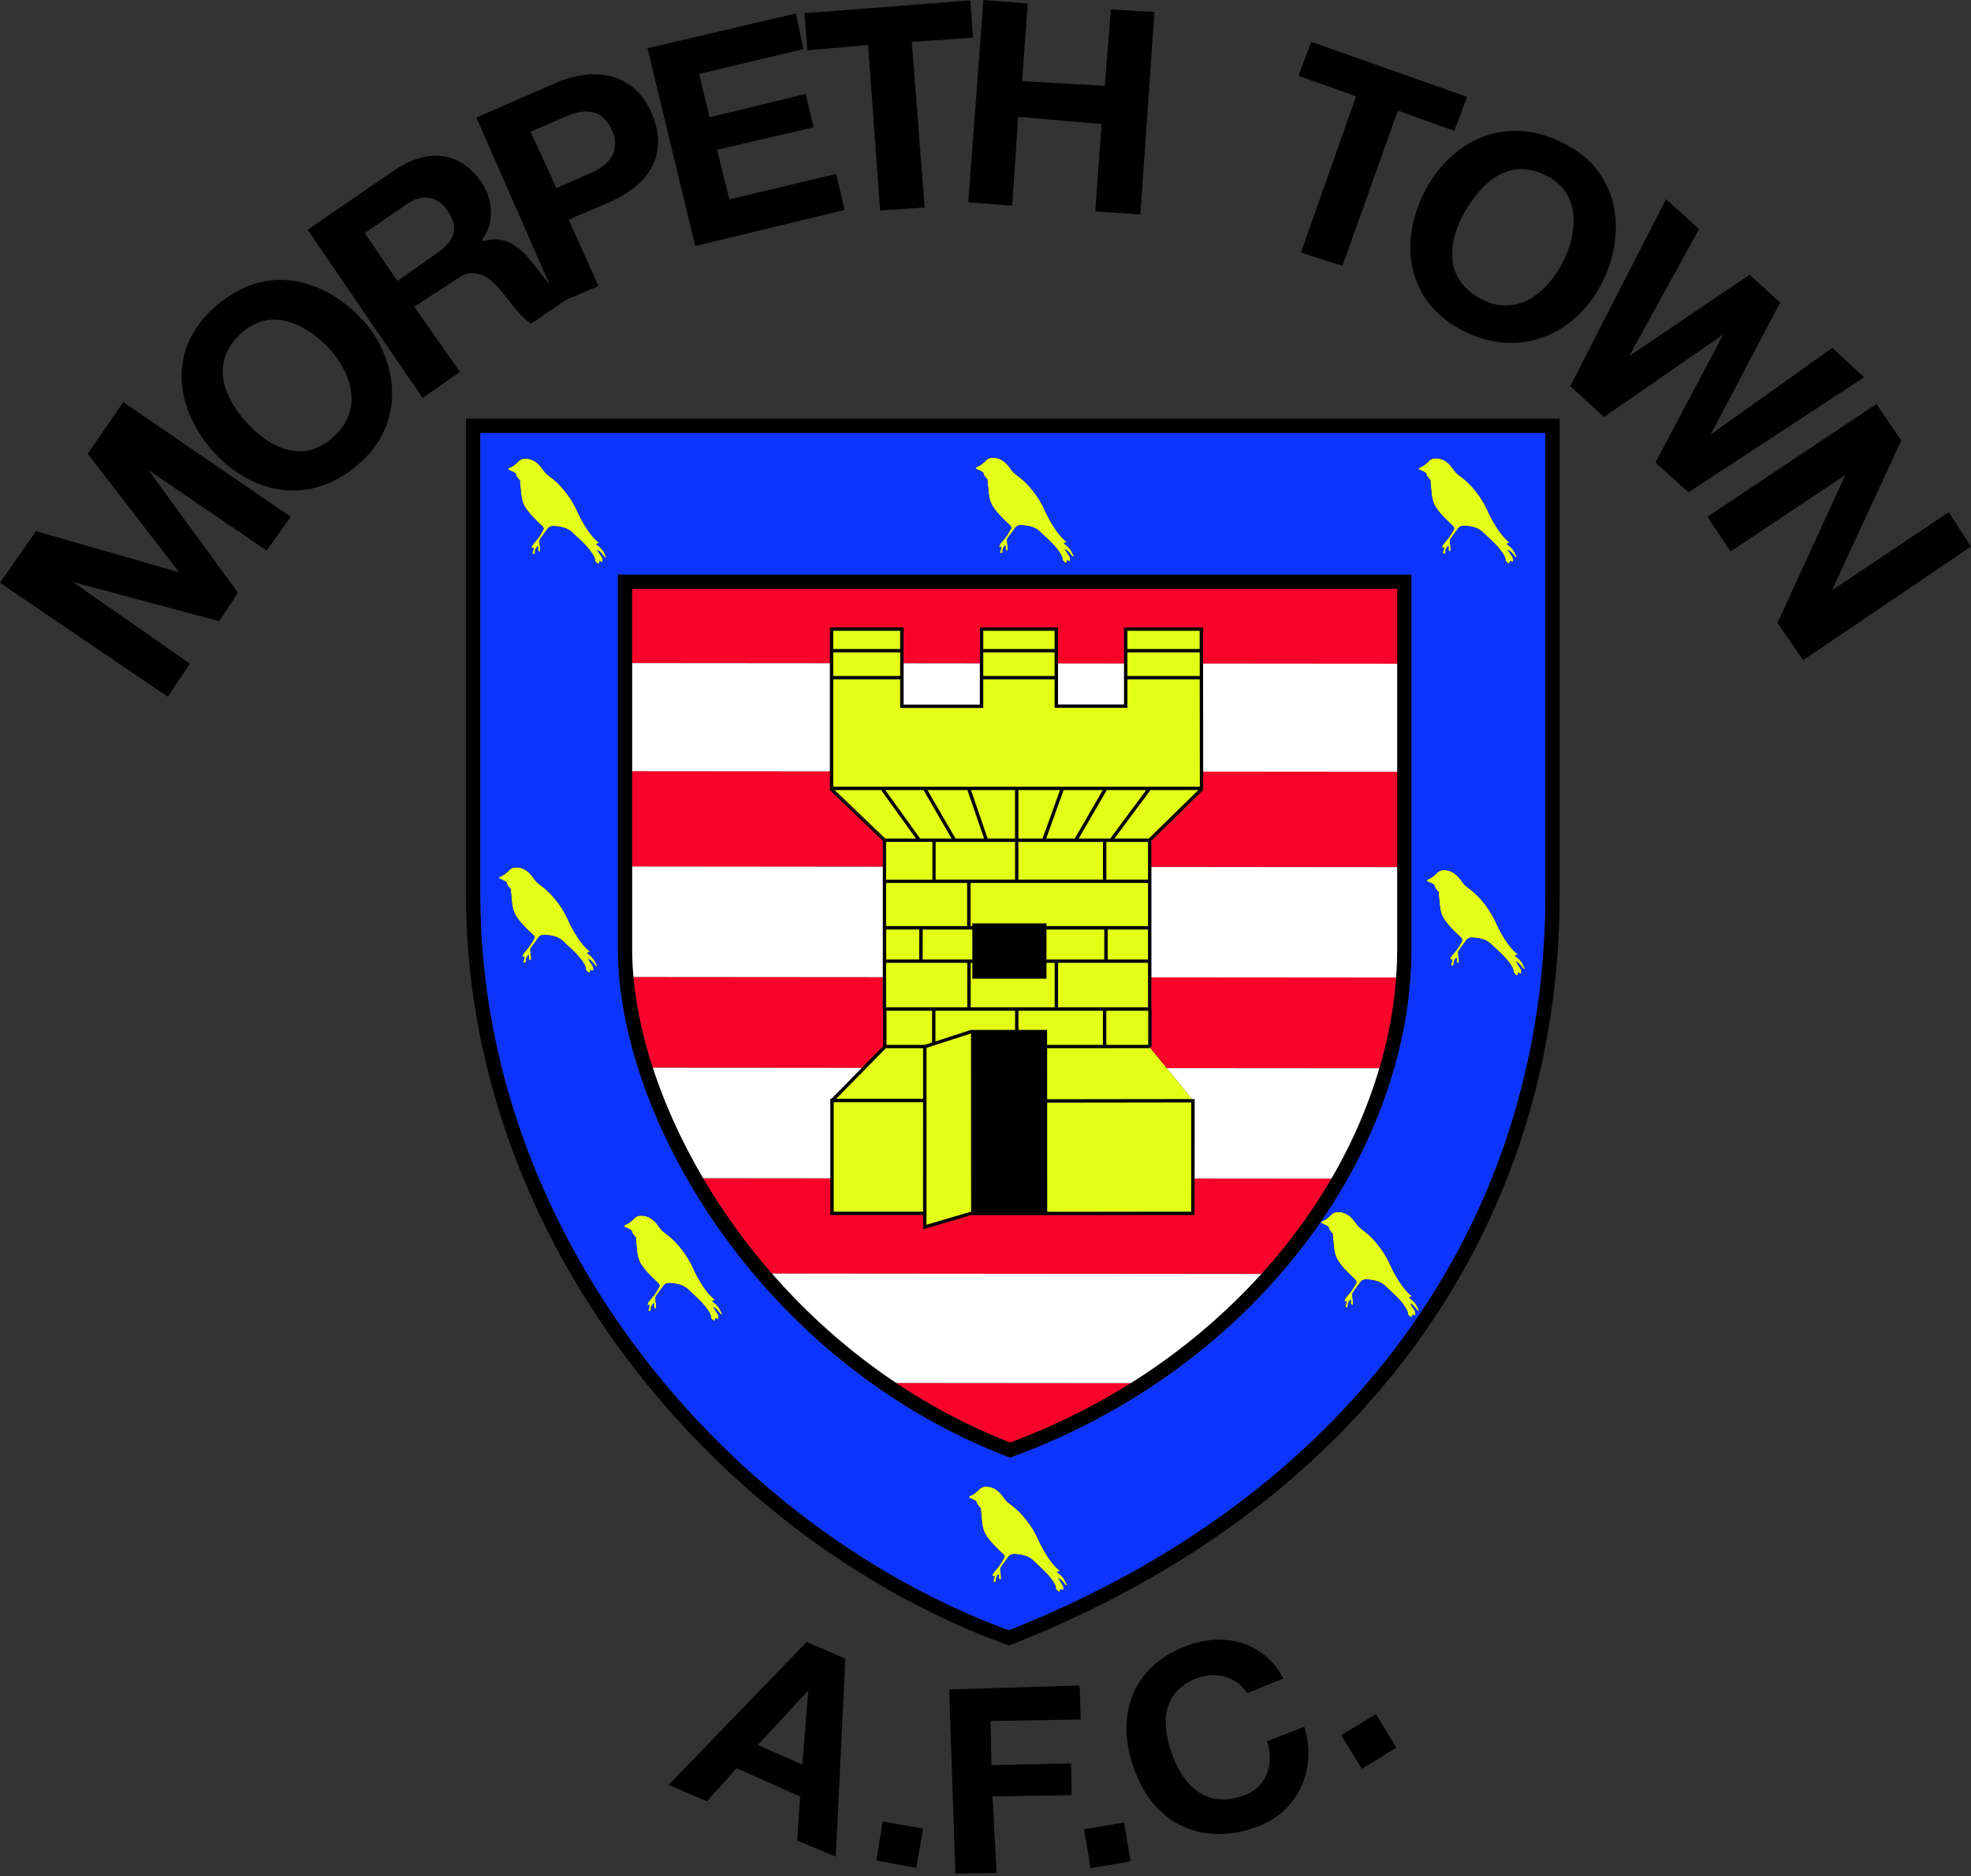 <svg xmlns="http://www.w3.org/2000/svg" width="500" height="476" fill="none"><rect width="100%" height="100%" fill="#333333" stroke="none"/><path fill="#000" fill-rule="evenodd" d="m433.14 131.12 42.88-28.63 6.28 9.3-17.57 37.98 29.63-19.81 5.64 8.71-42.58 28.84-6.5-9.49 17.2-37.5-29.12 19.4-5.86-8.8ZM398.34 97.98l24.3-47.46 8.38 7.62-17.73 32.2 30.57-20.64 7.72 7.08-17.63 33.48 30.86-22 8.08 7.47-44.56 29.18-8.38-7.54 17.19-32.49-30.24 20.93-8.56-7.83ZM362.15 47.22c6.77-11.7 20.21-18.7 35.43-10.4 14.8 8.08 14.69 24.88 7.92 36.6-6.77 11.71-20.9 18.08-35.48 9.88-14.65-8.24-14.63-24.38-7.87-36.08Zm9.49 6.42c-3.96 6.87-5.81 16.4 3.33 21.8 9.2 5.43 16.8-.71 20.8-7.65 4.01-6.93 6.1-18.04-3.04-23-10-5.43-17.12 1.99-21.1 8.85ZM330.01 64.1l14-39.68-14.62-5.16 3.24-8.65 39.54 13.96-3.24 8.64-14.32-5.15-14.06 39.4-10.54-3.36ZM245.62 51.34 249.48 0l11.24.87-1.44 19.71 20.99 1.2L281.8 2.4l11.06.63-3.57 51.38-11.44-.77 1.61-22.17-21.17-1.83-1.52 22.56-11.15-.86ZM223.27 53.4l-3.06-41.98-15.43 1.35-.71-9.42L246.16.1l.66 9.46-15.51 1.06 3.25 42.03-11.29.75ZM176.36 62.42l-12.1-50.18 37.63-8.83 1.94 9.05-26.5 6.3 2.7 10.99 24.36-5.92 2 8.48L181.9 38l3.14 12.6 27.07-6.47 2.16 9.14-37.91 9.16ZM144.26 55.74l7.57 16.84-10.32 4.36-20.68-47.12L141.12 21c9.5-4.14 19.7-2.68 24.16 7.65 4.66 10.83-1.02 18.52-10.8 22.72l-10.22 4.38Zm-3.11-8 9-3.96c4.65-2.04 7.24-5.86 5.18-10.56-2.83-6.49-8-5.33-12.3-3.46l-8.42 3.66 6.54 14.32Z" clip-rule="evenodd"/><path fill="#000" fill-rule="evenodd" d="M107.21 100.97 78.04 58.31l21.81-14.97c8.12-5.57 16.26-5.3 21.95 2.43 2.88 3.93 4.14 10.17.53 14.95.13-.04.2.55.34.51 11.14-3.67 15.37 14.15 20.73 13.08l.94 1.28-9.57 6.5c-4.71-2.78-8.52-11.82-13.55-12.6a5.86 5.86 0 0 0-4.77.95l-11.35 7.39 11.58 16.56-9.47 6.58Zm-6.39-29.68 10.26-7.23c5.15-3.63 4.93-7.1 2.19-10.97-2.43-3.44-6.39-3.84-10.03-1.33l-10.68 7.37 8.26 12.16ZM55.61 116.16c-10.04-9.85-14.57-26.1-1.38-38.02 13.08-11.82 27.55-7.4 37.01 2.26 9.47 9.67 12 25.59.95 36.24-12.31 11.86-26.94 9-36.58-.48Zm7.71-8.15c5.55 5.66 13.98 10.1 21.88 2.27 7.25-7.2 3.4-16.62-2.2-22.34-5.6-5.73-14.37-10.4-22.11-3.1-8.4 7.91-3.12 17.5 2.43 23.17ZM42.55 176.77 0 147.88l9.14-13.11 36.32 10.45-23.22-30.1 9.04-13.09 42.46 29.08-6.1 8.59-29.97-20.41 22.71 31.12-4.78 7.2-37.12-9.93 29.69 20.7-5.62 8.4ZM345.47 448.82l-5.21-8.55 8.79-5.36 5.16 8.51-8.74 5.4ZM330.86 438.14c3.18 9.96-.88 20.87-11.2 25.06-13.06 5.3-26.12.8-31.65-13.5-5.7-14.78-.18-26.85 12.29-31.84 9.92-3.98 20.22-1.5 25.26 8.02l-9.17 3.75c-3-4.63-8.8-5.78-13.88-3.36-7.17 3.41-8.34 10.45-5 19.35 2.84 7.52 8.82 13.71 18.65 9.7 5.47-2.22 7.1-8.46 5.21-13.5l9.5-3.68ZM276.65 474.02l-1.66-9.87 10.15-1.72 1.69 9.84-10.18 1.75ZM242.38 475.38l-1.6-46.71 33.1-1 .27 8.62-22.86.39.22 11.19 20.2-.43.16 8.04-20.1.33 1.05 19.44-10.44.13ZM222.32 472.05l1.6-9.88 10.26 1.79-1.78 9.97-10.08-1.88ZM204.65 416.6l9.8 4.25-2.44 50.25-9.78-4.07.76-11.21-16.15-7.16-7.52 8.4-9.71-4.17 35.04-36.28Zm.38 12.36-12.8 13.82 11.32 4.94 1.48-18.76ZM210.94 159.19h18.28V178.77h19.34v-19.58h19.82V178.73h16.74V159.18h20.06v.44l.05 40.41v.44l-.03-.01-13.11 12.85v42.66h.05v9.7h-.44v.29h-26.34v-.86l14.4-.01v-8.64h-21.4v5.49h-.87v-5.5H237.3v7.78l8.98-2.93.27.84-11.52 3.73-.02 44.88 11.62-3.42.25.84-12.18 3.58-.56.17v-3.61h-23.53v-29.53h.29l13.1-13.33v-9h-.08v-43.12l-13.43-12.85V159.19h.44Zm93.03 41.28-12.13.01-9.12 12.27h8.7l12.55-12.28Zm-79.39 12.28h7.76l-8.83-12.27h-11.75l12.82 12.27Zm66.17-12.27h-10l-7.11 12.27h8l9.1-12.27Zm-11 0h-9.94l-4.42 12.27h7.24l7.12-12.27Zm-10.86 0h-10.54v12.27h6.11l4.43-12.27Zm-11.41 0h-11.15l4.22 12.27h6.93v-12.27Zm-12.08 0h-10.13l7.13 12.27h7.23l-4.23-12.27Zm-11.13 0h-9.69l8.83 12.27h7.98l-7.12-12.27Zm57 55.98h-10.63v8.64h10.62l.01-8.64Zm-54.83 0h-11.55v8.64h9.69l1.86-.6v-8.04Zm.91-42.83v9.54h20.13v-9.54h-20.13Zm-.88 9.54v-9.54h-11.66v9.54h11.66Zm21.88-9.54v9.54h21.44v-9.54h-21.44Zm10.05 30.68v11.27h22.81v-11.27h-22.8Zm-.87 11.27v-11.27h-21.29v11.27h21.3Zm13.13-41.95v9.54h10.55v-9.54h-10.55Zm.32 22.22v7.6h10.23v-7.6h-10.23Zm-.87 7.6v-7.6h-46.04l-.02 7.6h46.06Zm-33.91-19.4v10.93h45.01v-10.94H246.2Zm-.87 10.93v-10.94H224.8v10.94h20.52Zm-12.15 8.46.02-7.59h-8.4v7.6h8.38Zm12.19 12.14v-11.27H224.8v11.27h20.56Zm-11.22 51.85.01-27.77H211.5v27.77h22.65Zm.01-28.65v-12.81h-9.43l-12.6 12.81h22.03Zm31.14.12 37.33-.04h.43v.43l-.02 28.58v.43h-.44l-37.75.03v-.87l37.32-.03.02-27.7-36.9.04v-.87Zm20.69-107.39h18.34l-.01-5.98h-18.33v5.98Zm18.34.88h-18.34v7.21H267.5V172.37h-18.08v7.26H228.35v-7.26h-16.97v27.22h92.98l-.03-27.22Zm-18.34-7.73h18.33v-4.6h-18.33v4.6Zm-36.56 6.85h18.08v-5.98h-18.08v5.98Zm0-6.85h18.08v-4.6h-18.08v4.6Zm-38.06 6.85h16.98v-5.98h-16.97v5.98Zm0-6.85h16.98v-4.6h-16.97v4.6Z" clip-rule="evenodd"/><path stroke="#1B1918" stroke-width=".57" d="m210.96 200.06 13.5 13.02"/><path fill="#000" fill-rule="evenodd" d="M246.3 261.3h19.33l.04 47.04h-19.34l-.03-47.03ZM246.66 234.29h18.83v14.04h-18.83V234.3Z" clip-rule="evenodd"/><path stroke="#1B1918" stroke-width=".85" d="m291.45 265.47 11.27 13.77"/><path fill="#E3FF16" fill-rule="evenodd" d="M211.38 171.51h16.97v-5.98h-16.97v5.98ZM211.38 164.66h16.97v-4.6h-16.97v4.6ZM228.36 172.38h-16.98v27.22h92.99l-.04-27.22H286v7.21H267.52v-7.21h-18.08V179.64H228.35V172.38ZM249.44 164.66h18.08v-4.6h-18.08v4.6ZM267.52 165.53h-18.08v5.98h18.08v-5.98ZM286 160.06v4.6h18.32v-4.6h-18.33ZM304.32 165.53H286v5.98h18.34v-5.98ZM232.35 212.75l-8.83-12.27h-11.75l12.82 12.27h7.76ZM224.59 200.48l8.83 12.27h7.97l-7.12-12.27h-9.68ZM235.28 200.48l7.12 12.27h7.23l-4.22-12.27h-10.13ZM246.33 200.48l4.22 12.27h6.93v-12.27h-11.15ZM258.36 200.48v12.27h6.11l4.42-12.27h-10.53ZM269.82 200.48l-4.42 12.27h7.24l7.11-12.27h-9.93ZM280.76 200.48l-7.11 12.27h8l9.1-12.27h-9.99ZM291.84 200.48l-9.11 12.27h8.7l12.54-12.28-12.13.01ZM236.48 223.18v-9.55h-11.67v9.55h11.67ZM237.36 213.63v9.55h20.13v-9.55h-20.13ZM258.36 213.63v9.55h21.44v-9.55h-21.44ZM280.67 213.63v9.55h10.55v-9.55h-10.55Z" clip-rule="evenodd"/><path fill="#E3FF16" fill-rule="evenodd" d="M236.48 223.18v-9.55h-11.67v9.55h11.67ZM245.34 224.04H224.8v10.94h20.53v-10.94ZM246.21 224.04v10.94h.44v-.7h18.83v.7h25.75v-10.94H246.2ZM233.18 243.45l.03-7.6h-8.4v7.6h8.37ZM234.08 235.86l-.03 7.59h12.6v-7.59h-12.57ZM265.48 235.86v7.59h14.64v-7.59h-14.64ZM281 235.86v7.59h10.22v-7.6H281ZM245.38 255.58v-11.27H224.8v11.27h20.56ZM246.25 244.31v11.27h21.29v-11.27h-2.06v4.03h-18.83v-4.03h-.4ZM268.41 244.31v11.27h22.81v-11.27h-22.8ZM236.44 264.51v-8.05H224.9v8.64h9.68l1.86-.59ZM237.31 256.46v7.78l8.99-2.93h11.2v-4.85H237.3ZM258.37 256.46v4.85h7.26v3.8h14.15v-8.65h-21.41ZM280.66 256.46v8.64h10.61l.01-8.64h-10.62ZM234.17 278.78v-12.81h-9.43l-12.6 12.81h22.03ZM234.17 279.66H211.5v27.77h22.66v-27.77Z" clip-rule="evenodd"/><path fill="#E3FF16" fill-rule="evenodd" d="m235.05 265.87-.02 44.88 11.31-3.32-.03-45.2-11.26 3.64ZM265.64 265.98l.01 12.92 36.75-.05-10.69-13.07v.18l-26.07.02ZM302.2 279.73l-36.55.05.02 27.68 36.5-.02.03-27.7ZM254.45 394.3c.3.29.49.65.3.95-.34.6-.65 1.17-1.03 1.73-.54.8-1.26 1.49-1.81 2.3-.1.15-.1.38-.12.57-.02.2.38.04.53-.1-.02.2-.12.66-.16.85-.03.15-.18.27-.18.43 0 .14.04.36.18.4.15.05.35-.07.42-.2.12-.23 0-.46.08-.74.07-.29.3-.62.46-.9.17-.26.3-.15.31.24 0 .19-.1.38-.04.56.07.2.27.34.4.5.13-.24.18-.55.16-.83-.03-.48-.14-.96-.16-1.44-.02-.3-.1-.58.05-.83.42-.75.99-1.4 1.48-2.1.29-.36.5-.8.87-1.07.32-.22.73-.33 1.12-.3 1.03.05 2.08.18 3.05.53.73.27 1.4.75 1.96 1.3 1.8 1.73 3.75 3.3 5.06 5.51.28.48.48.9.51 1.58l.63.6c.1.07.26.09.29 0 .04-.15.1-.3.13-.46.03-.14.12-.16.23-.12l.35.16c.1.04.22.03.23-.1.05-.43.03-.77-.15-1.06-.38-.64-.87-1.32-1.2-1.89.23.15.66.36.85.56.42.42.63.78 1.05 1.2.08.08.32.28.33.18.08-.41-.14-.48-.24-.74a5.55 5.55 0 0 0-2.2-2.59c.08-.26.44-.33.8-.35-2.13-1.55-4.2-4.94-5.55-7.85a23.82 23.82 0 0 0-5.13-7.4c-1.96-1.85-2.6-1.85-3.6-3.29-1.17-1.67-2.35-2.61-3.84-2.83-.86-.13-1.74-.08-2.41.6-.46.45-.92.9-1.47 1.23-.38.23-.78.41-1.18.62l.04.29c.32.18.69.28 1 .46.33.17.67.3.93.58 0 .15.04.3.05.45.17.21.3.43.47.65.13.17.2.38.5.51.04.86.12 1.73.23 2.6.09 1.35.3 2.9 1.03 4.12 1.14 1.88 2.73 3.32 4.4 4.92ZM343.74 324.62c.3.3.49.65.3.95-.34.6-.65 1.17-1.03 1.73-.55.8-1.27 1.49-1.81 2.3-.1.14-.1.38-.12.57-.02.2.38.05.53-.1-.02.2-.12.66-.16.85-.03.15-.18.27-.18.43 0 .14.04.36.18.4.15.05.35-.07.42-.2.12-.23 0-.46.08-.74.07-.29.3-.62.46-.89.17-.28.3-.16.3.23.01.19-.09.38-.03.56.07.2.27.34.4.5.13-.24.18-.55.16-.83-.03-.48-.14-.96-.16-1.44-.02-.3-.1-.58.05-.83.42-.75.99-1.4 1.48-2.1.29-.36.5-.8.87-1.07.32-.22.73-.33 1.12-.3 1.03.05 2.08.18 3.05.53.73.27 1.4.75 1.96 1.3 1.8 1.73 3.75 3.3 5.06 5.51.28.48.48.9.51 1.59l.63.6c.1.06.25.08.29 0 .04-.16.1-.31.13-.47.03-.14.11-.16.23-.12l.35.16c.1.04.22.03.23-.1.04-.43.03-.77-.15-1.06-.38-.64-.87-1.32-1.2-1.89.23.16.66.36.85.56.42.42.62.78 1.05 1.2.08.08.31.28.33.18.08-.41-.14-.48-.24-.74a5.55 5.55 0 0 0-2.2-2.59c.08-.26.44-.33.79-.35-2.12-1.55-4.2-4.93-5.54-7.85a23.82 23.82 0 0 0-5.13-7.4c-1.97-1.85-2.6-1.84-3.6-3.29-1.17-1.67-2.35-2.61-3.84-2.83-.86-.13-1.74-.08-2.42.6-.45.45-.92.9-1.46 1.23-.38.23-.79.41-1.18.62l.04.29c.31.18.69.28 1 .46.33.17.67.3.93.58 0 .15.04.3.05.45.17.21.3.43.47.65.13.17.2.39.5.51.04.86.12 1.73.22 2.6.1 1.35.3 2.9 1.04 4.12 1.13 1.88 2.73 3.32 4.4 4.93ZM370.6 237.87c.3.3.48.66.28.96-.33.6-.64 1.16-1.02 1.72-.55.81-1.26 1.5-1.81 2.3-.1.15-.1.38-.12.58-.02.2.38.04.53-.1-.02.2-.12.66-.16.85-.03.15-.18.27-.18.42 0 .15.04.37.18.41.15.05.35-.07.42-.21.12-.22 0-.45.08-.74.07-.28.3-.6.46-.88.17-.28.3-.16.31.23 0 .19-.1.38-.04.56.07.2.27.33.4.5.13-.24.18-.55.16-.83-.03-.48-.14-.97-.16-1.45-.02-.3-.1-.57.05-.83.42-.74.99-1.4 1.48-2.1.3-.35.5-.8.87-1.06.32-.22.73-.33 1.12-.3 1.03.05 2.08.18 3.05.53.74.27 1.4.75 1.97 1.3 1.79 1.73 3.74 3.3 5.05 5.51.28.48.48.9.51 1.58l.63.6c.1.07.26.08.29 0 .04-.15.1-.3.13-.46.03-.14.12-.16.24-.12l.34.16c.1.04.22.03.23-.1.05-.44.03-.77-.15-1.06-.38-.65-.87-1.32-1.2-1.9.23.16.66.37.85.57.42.42.63.78 1.05 1.2.08.08.32.28.34.17.07-.4-.15-.47-.25-.73a5.55 5.55 0 0 0-2.2-2.59c.08-.27.44-.33.8-.35-2.13-1.55-4.2-4.94-5.54-7.85a23.84 23.84 0 0 0-5.13-7.4c-1.97-1.85-2.6-1.85-3.61-3.29-1.17-1.67-2.35-2.61-3.84-2.83-.86-.13-1.74-.08-2.41.6-.46.45-.92.9-1.47 1.23-.38.23-.78.41-1.18.62l.04.29c.32.18.69.28 1 .46.33.17.67.3.93.58 0 .15.04.3.05.45.17.21.31.43.47.65.13.17.2.38.5.5.04.87.12 1.74.23 2.6.09 1.36.3 2.92 1.03 4.13 1.14 1.88 2.74 3.32 4.4 4.92ZM368.51 133.39c.31.3.49.66.3.95-.34.6-.65 1.17-1.03 1.73-.54.8-1.26 1.49-1.81 2.3-.1.15-.1.38-.12.57-.02.21.38.05.53-.09-.01.2-.12.65-.16.85-.03.15-.18.27-.18.42 0 .15.04.36.18.4.15.05.35-.07.42-.2.12-.22 0-.45.08-.74.07-.28.3-.61.46-.89.17-.27.3-.16.31.24 0 .18-.1.38-.04.55.07.2.27.34.4.5.13-.23.18-.54.16-.82-.03-.48-.14-.97-.16-1.45-.02-.3-.1-.57.05-.83.42-.75.99-1.4 1.48-2.1.3-.36.5-.8.87-1.06.32-.22.74-.34 1.12-.31 1.03.05 2.08.18 3.05.54.74.27 1.4.74 1.97 1.29 1.79 1.74 3.74 3.3 5.05 5.52.29.47.49.89.51 1.58l.63.6c.1.06.26.08.29 0 .05-.16.1-.3.13-.47.04-.14.12-.16.24-.11.12.04.23.1.34.15.1.04.22.03.24-.1.04-.43.02-.77-.16-1.06-.38-.64-.87-1.32-1.2-1.89.24.16.66.37.85.56.42.43.63.79 1.05 1.2.08.08.32.29.34.18.07-.4-.14-.48-.25-.74a5.56 5.56 0 0 0-2.2-2.59c.09-.26.44-.33.8-.34-2.12-1.56-4.2-4.94-5.54-7.85a23.86 23.86 0 0 0-5.13-7.41c-1.97-1.84-2.6-1.84-3.61-3.28-1.17-1.68-2.34-2.62-3.84-2.84-.86-.12-1.74-.08-2.41.6-.45.46-.92.9-1.47 1.23-.38.23-.78.42-1.18.62l.04.3c.32.17.7.27 1 .45.33.17.67.3.93.58 0 .16.05.3.05.46.17.2.31.43.47.64.13.17.21.39.5.51.04.87.13 1.74.23 2.6.09 1.35.3 2.91 1.03 4.13 1.14 1.88 2.74 3.32 4.4 4.92ZM256.16 133.23c.3.3.48.66.28.96-.33.6-.64 1.16-1.02 1.72-.54.81-1.26 1.5-1.81 2.3-.1.15-.1.38-.12.58-.02.2.38.04.53-.1-.01.2-.12.66-.16.85-.03.15-.17.27-.17.43 0 .14.03.35.17.4.15.05.35-.07.42-.21.12-.22 0-.45.08-.73.07-.29.3-.62.46-.9.17-.27.3-.15.31.24 0 .19-.1.38-.03.56.06.2.27.33.4.5.12-.24.17-.55.15-.83-.03-.48-.14-.97-.16-1.45-.01-.3-.1-.57.05-.83.42-.74.99-1.4 1.48-2.1.3-.35.5-.8.87-1.06.32-.22.74-.33 1.12-.3 1.03.05 2.08.18 3.05.53.74.27 1.4.75 1.97 1.3 1.79 1.73 3.74 3.3 5.05 5.51.29.48.49.9.51 1.58l.63.6c.1.07.26.08.3 0 .04-.15.1-.3.13-.46.03-.14.1-.16.23-.12l.34.16c.1.04.22.02.24-.1.04-.44.02-.77-.16-1.06-.38-.65-.87-1.32-1.2-1.9.24.16.66.37.85.57.42.42.63.78 1.05 1.2.08.08.32.28.34.17.07-.4-.14-.47-.25-.74a5.55 5.55 0 0 0-2.2-2.58c.09-.26.44-.33.8-.35-2.12-1.55-4.2-4.94-5.54-7.85a23.82 23.82 0 0 0-5.13-7.4c-1.97-1.85-2.6-1.85-3.61-3.29-1.17-1.67-2.34-2.62-3.84-2.84-.85-.12-1.74-.07-2.41.6-.45.46-.92.9-1.47 1.24-.38.23-.78.41-1.17.61l.03.3c.32.17.7.28 1 .46.34.16.67.3.93.58.01.15.05.3.05.45.17.21.31.43.47.65.13.17.21.38.5.5.04.87.13 1.74.23 2.6.09 1.36.3 2.91 1.03 4.13 1.14 1.88 2.74 3.32 4.4 4.92ZM137.55 133.47c.3.3.48.66.28.95-.33.6-.64 1.17-1.02 1.73-.54.8-1.26 1.49-1.81 2.3-.1.15-.1.38-.12.57-.02.2.38.05.53-.09-.01.2-.12.65-.16.84-.03.15-.17.28-.17.43 0 .15.03.36.17.4.15.05.35-.07.43-.2.11-.22 0-.46.07-.74.07-.29.3-.61.47-.89.16-.27.3-.16.3.23 0 .19-.1.39-.03.56.06.2.26.34.4.5.12-.23.17-.55.16-.83-.04-.47-.15-.96-.17-1.44-.01-.3-.1-.57.05-.83.42-.75.99-1.4 1.48-2.1.3-.36.5-.8.87-1.07.32-.22.74-.33 1.12-.3 1.03.05 2.08.18 3.05.53.74.27 1.4.75 1.97 1.3 1.79 1.73 3.74 3.3 5.05 5.52.29.47.49.89.52 1.58l.62.6c.1.06.26.08.3 0 .04-.16.1-.31.13-.47.03-.14.1-.16.23-.11.12.04.23.1.34.15.1.04.22.03.24-.1.04-.43.02-.77-.16-1.06-.38-.64-.87-1.32-1.2-1.89.24.16.66.36.85.56.42.43.63.79 1.05 1.2.08.08.32.28.34.18.07-.41-.14-.48-.25-.74a5.55 5.55 0 0 0-2.2-2.59c.09-.26.44-.33.8-.34-2.12-1.56-4.2-4.94-5.54-7.86a23.85 23.85 0 0 0-5.13-7.4c-1.97-1.85-2.6-1.84-3.61-3.28-1.17-1.68-2.34-2.62-3.84-2.84-.85-.13-1.74-.08-2.41.6-.45.45-.92.9-1.47 1.23-.38.23-.78.41-1.17.62 0 .1.02.2.03.29.32.18.7.28 1 .46.34.17.67.3.93.58.01.16.05.3.05.46.17.2.31.42.48.64.12.17.2.39.5.51.03.86.12 1.74.22 2.6.09 1.35.3 2.9 1.03 4.13 1.14 1.88 2.74 3.31 4.4 4.92ZM135.23 237.18c.3.3.48.66.28.95-.33.6-.64 1.17-1.02 1.73-.54.8-1.26 1.49-1.81 2.3-.1.15-.1.38-.12.57-.02.21.38.05.53-.09-.01.2-.12.65-.16.85-.03.14-.17.27-.17.42 0 .15.03.36.17.4.15.05.35-.07.42-.2.12-.22.01-.46.08-.74.07-.28.3-.61.47-.89.16-.27.3-.16.3.23 0 .19-.1.39-.03.56.07.2.27.34.4.5.12-.23.17-.55.16-.83-.04-.47-.15-.96-.17-1.44-.01-.3-.1-.57.05-.83.42-.75.99-1.4 1.48-2.1.3-.36.5-.8.87-1.06.32-.22.74-.33 1.12-.31 1.03.05 2.08.18 3.05.54.74.26 1.4.74 1.97 1.29 1.79 1.73 3.74 3.3 5.05 5.52.29.47.49.89.51 1.58l.63.6c.1.06.26.08.3 0 .04-.16.1-.31.13-.47.03-.14.1-.16.23-.11.12.04.23.1.34.15.1.04.22.03.24-.1.04-.43.02-.77-.16-1.06-.38-.64-.87-1.32-1.2-1.89.24.16.66.37.86.56.41.43.62.79 1.04 1.2.08.08.32.29.34.18.07-.41-.14-.48-.25-.74a5.55 5.55 0 0 0-2.2-2.59c.09-.26.44-.33.8-.34-2.12-1.56-4.2-4.94-5.54-7.86a23.85 23.85 0 0 0-5.13-7.4c-1.97-1.85-2.6-1.84-3.61-3.28-1.17-1.68-2.34-2.62-3.84-2.84-.85-.12-1.74-.08-2.41.6-.45.46-.92.9-1.47 1.23-.38.23-.78.41-1.17.62 0 .1.02.2.03.29.32.18.7.28 1 .46.34.17.67.3.93.58.01.16.05.3.05.46.17.2.31.43.47.64.13.17.21.39.5.51.04.87.13 1.74.23 2.6.09 1.36.3 2.91 1.03 4.13 1.14 1.88 2.74 3.32 4.4 4.92ZM166.95 325.54c.3.3.49.65.3.95-.34.6-.65 1.17-1.03 1.73-.54.8-1.26 1.49-1.81 2.3-.1.15-.1.38-.12.57-.02.2.38.05.53-.09-.02.2-.12.65-.16.85-.03.14-.18.27-.18.42 0 .15.04.36.18.4.15.05.35-.07.42-.2.12-.22 0-.46.08-.74.07-.29.3-.61.46-.89.17-.27.3-.16.31.23 0 .19-.1.39-.04.56.07.2.27.34.4.5.13-.23.18-.55.16-.82-.03-.49-.14-.97-.16-1.45-.02-.3-.1-.57.05-.83.42-.75.99-1.4 1.48-2.1.29-.36.5-.8.87-1.07.32-.22.73-.33 1.12-.3 1.03.05 2.08.18 3.05.54.73.26 1.4.74 1.96 1.29 1.8 1.73 3.75 3.3 5.06 5.51.28.48.48.9.51 1.59l.63.6c.1.06.26.08.29 0 .04-.16.1-.31.13-.47.03-.14.12-.16.23-.11.12.04.24.1.35.15.1.04.22.03.23-.1.04-.43.03-.77-.15-1.06-.38-.64-.87-1.32-1.2-1.89.23.16.66.36.85.56.42.43.63.79 1.05 1.2.07.08.32.28.33.18.08-.41-.14-.48-.24-.74a5.55 5.55 0 0 0-2.2-2.59c.08-.26.44-.33.8-.34-2.13-1.56-4.2-4.94-5.55-7.86a23.82 23.82 0 0 0-5.13-7.4c-1.96-1.85-2.6-1.84-3.6-3.28-1.17-1.68-2.35-2.62-3.84-2.84-.86-.13-1.74-.08-2.41.6-.46.45-.92.9-1.47 1.23-.38.23-.78.42-1.18.62l.04.29c.32.18.69.28 1 .46.33.17.67.3.93.58 0 .16.04.3.05.46.17.2.3.43.47.64.13.17.2.39.5.51.04.86.12 1.74.22 2.6.1 1.35.3 2.9 1.04 4.13 1.13 1.88 2.73 3.32 4.4 4.92Z" clip-rule="evenodd"/><path fill="#000" fill-rule="evenodd" d="M120.03 106.23h275.62V226.9c0 42.38-12.6 81.57-36.7 114.53-23.53 32.2-58 58.43-102.36 75.84l-.63.25-.65-.23c-37.89-13.8-73.54-40.9-98.98-76.23-23.36-32.43-38.12-71.79-38.12-114.16V106.23h1.82Zm271.98 3.65H121.86V226.9c0 41.57 14.49 80.2 37.42 112.04 24.87 34.53 59.64 61.06 96.62 74.69 43.39-17.16 77.1-42.85 100.11-74.34 23.63-32.33 36-70.79 36-112.4V109.89Z" clip-rule="evenodd"/><path fill="#000" fill-rule="evenodd" d="M158.55 145.75h199.53V240.64c0 26.34-10.19 53.56-28.54 76.92-17.43 22.18-42.23 40.9-72.67 52.08l-.63.23-.65-.25c-29.19-11.24-52.48-30.52-69.1-52.18-19.43-25.3-29.76-53.91-29.76-76.8V145.75h1.82Zm195.88 3.65H160.37v91.24c0 22.15 10.07 49.93 29 74.6 16.13 21.01 38.68 39.73 66.89 50.74 29.48-10.96 53.5-29.15 70.42-50.67 17.85-22.72 27.75-49.14 27.75-74.67V149.4Z" clip-rule="evenodd"/><path fill="#F8042A" fill-rule="evenodd" d="m305.2 168.37 49.23.04V149.4H160.37v18.86l50.14.03v-9.1H229.23v9.12l19.33.01V159.2H268.4v9.15l16.73.01v-9.16h20.07v9.18ZM354.43 195.82l-49.2-.04v4.7l-.02-.01-13.12 12.85v6.66l62.34.05v-24.21ZM354.16 248.03l-62.06-.05v8h.05v9.7h-.44v.1l4.29 5.24 53.9.04a110 110 0 0 0 4.26-23.03ZM302.61 308.3l-36.94.03v.01h-19.33l-11.62 3.42-.56.16v-3.61h-23.53v-9.34l-32.25-.03a160.23 160.23 0 0 0 17.48 24.22l124.11.1c2.35-2.6 4.58-5.25 6.7-7.95a141.8 141.8 0 0 0 11.06-16.25l-34.68-.02v9.27h-.44ZM286.82 350.94l-59.48-.05a150.9 150.9 0 0 0 28.91 15.1 167.11 167.11 0 0 0 30.57-15.05ZM160.37 219.88l63.57.05v-6.6l-13.43-12.85V195.71l-50.14-.04v24.21ZM223.93 247.93l-63.23-.05c.67 7.31 2.32 15.08 4.92 23.05l52.98.04 5.42-5.52v-8.99h-.09v-8.53Z" clip-rule="evenodd"/><path fill="#fff" fill-rule="evenodd" d="m160.37 195.67 50.14.04v-27.42l-50.14-.04v27.42ZM229.23 168.31v10.46h19.33v-10.44l-19.33-.02ZM268.4 168.34v10.39h16.73v-10.37l-16.74-.02ZM305.2 168.37l.03 27.41 49.2.04v-27.41l-49.24-.04ZM223.94 219.93l-63.57-.06v20.77c0 2.35.11 4.77.34 7.24l63.23.05v-28ZM292.1 219.98v28l62.05.05c.19-2.47.28-4.93.28-7.39v-20.6l-62.34-.06ZM210.92 278.78l7.69-7.82-52.99-.04c3 9.22 7.28 18.7 12.75 28.01l32.26.03v-20.18h.29ZM303.07 279.29l-.02 19.74 34.68.03a127.48 127.48 0 0 0 12.17-28l-53.9-.04 6.4 7.83h.67v.44ZM319.97 323.25l-124.11-.1a159.28 159.28 0 0 0 31.48 27.74l59.5.05a157.84 157.84 0 0 0 33.13-27.69Z" clip-rule="evenodd"/><path fill="#0D34FB" fill-rule="evenodd" d="M156.72 240.64V145.75h201.35V240.64c0 26.34-10.19 53.55-28.54 76.91-17.42 22.19-42.23 40.9-72.66 52.09l-.64.23-.65-.25c-29.18-11.24-52.48-30.52-69.1-52.18-19.43-25.3-29.76-53.91-29.76-76.8ZM392 109.88H121.86V226.9c0 41.58 14.49 80.2 37.42 112.05 24.87 34.52 59.64 61.05 96.63 74.68 43.38-17.15 77.1-42.85 100.1-74.34 23.63-32.33 36-70.78 36-112.39V109.88ZM144.22 233.67c1.34 2.9 3.42 6.3 5.54 7.85-.36.01-.71.08-.8.34.92.67 1.78 1.4 2.2 2.59.1.26.33.33.25.74-.02.1-.26-.1-.34-.18-.42-.41-.63-.77-1.04-1.2-.2-.2-.62-.4-.85-.56.32.57.81 1.25 1.2 1.9.17.28.19.62.15 1.06-.01.12-.13.13-.23.1-.12-.06-.23-.12-.35-.16-.12-.05-.2-.03-.23.11-.03.16-.1.31-.14.47-.03.08-.19.06-.29 0l-.62-.6c-.03-.7-.23-1.1-.51-1.58-1.32-2.22-3.27-3.79-5.06-5.52a5.71 5.71 0 0 0-1.97-1.3c-.97-.35-2.02-.48-3.05-.53-.38-.02-.8.09-1.12.3-.37.26-.58.71-.86 1.07-.5.7-1.07 1.35-1.49 2.1-.15.26-.06.53-.05.83.03.48.13.97.17 1.45.02.28-.04.59-.16.83-.13-.17-.33-.3-.4-.5-.06-.18.04-.38.04-.57-.01-.39-.15-.5-.31-.23-.17.28-.4.6-.47.89-.07.28.04.52-.07.73-.08.14-.28.26-.43.22-.14-.05-.17-.26-.17-.4 0-.16.14-.28.17-.43.04-.2.15-.65.16-.85-.14.14-.55.3-.53.1.03-.2.02-.43.12-.59.55-.8 1.27-1.48 1.81-2.3.38-.55.7-1.12 1.03-1.72.2-.3.01-.66-.3-.95-1.65-1.6-3.25-3.04-4.39-4.92-.73-1.22-.94-2.77-1.03-4.13-.1-.86-.19-1.73-.22-2.6-.3-.12-.38-.34-.5-.5-.17-.22-.3-.44-.48-.65 0-.16-.04-.3-.04-.46-.27-.28-.6-.4-.93-.58-.31-.18-.69-.28-1-.46l-.04-.29c.39-.2.8-.39 1.17-.62a7.83 7.83 0 0 0 1.47-1.23c.67-.68 1.56-.72 2.41-.6 1.5.22 2.67 1.16 3.84 2.84 1 1.44 1.64 1.43 3.6 3.28a23.82 23.82 0 0 1 5.14 7.4Zm16.73 75.43c.67-.68 1.55-.73 2.4-.6 1.5.22 2.68 1.16 3.85 2.84 1 1.44 1.64 1.43 3.6 3.28a23.84 23.84 0 0 1 5.14 7.4c1.34 2.92 3.42 6.3 5.53 7.86-.35.01-.7.08-.79.34.92.67 1.78 1.4 2.2 2.59.1.26.32.33.25.74-.02.1-.26-.1-.34-.18-.42-.41-.63-.77-1.05-1.2-.2-.2-.61-.4-.85-.56.33.57.82 1.25 1.2 1.9.18.28.2.62.15 1.06 0 .12-.13.13-.23.1-.11-.06-.23-.12-.34-.16-.12-.05-.2-.03-.24.11-.03.16-.09.31-.13.47-.03.08-.2.06-.29 0l-.63-.6c-.03-.7-.22-1.1-.5-1.59-1.32-2.2-3.27-3.78-5.06-5.51a5.71 5.71 0 0 0-1.97-1.3c-.97-.35-2.02-.48-3.05-.53-.39-.03-.8.08-1.12.3-.38.26-.58.71-.87 1.06-.5.7-1.06 1.36-1.48 2.1-.15.27-.07.54-.05.84.02.48.13.96.16 1.44.02.28-.03.6-.15.83-.14-.16-.34-.3-.4-.5-.07-.17.04-.37.03-.56 0-.39-.14-.5-.3-.23-.18.28-.4.6-.47.89-.07.28.04.52-.08.73-.07.14-.27.26-.42.22-.14-.05-.18-.26-.18-.41 0-.15.15-.28.18-.42.04-.2.14-.65.16-.85-.15.14-.55.3-.53.1.03-.2.01-.43.12-.59.55-.8 1.27-1.48 1.81-2.3.38-.55.69-1.12 1.02-1.72.2-.3.02-.66-.29-.95-1.65-1.6-3.25-3.04-4.4-4.92-.73-1.22-.93-2.78-1.02-4.13-.1-.87-.19-1.74-.23-2.6-.3-.12-.37-.34-.5-.5-.16-.22-.3-.44-.47-.65 0-.16-.04-.3-.05-.46-.26-.28-.6-.41-.92-.58-.32-.18-.7-.28-1-.46l-.05-.29c.4-.2.8-.39 1.18-.62a7.87 7.87 0 0 0 1.47-1.23Zm183.08 16.47c.2-.3.02-.66-.3-.96-1.65-1.6-3.25-3.04-4.39-4.92-.73-1.22-.94-2.77-1.03-4.13-.1-.86-.19-1.73-.22-2.6-.3-.12-.38-.33-.5-.5-.16-.22-.3-.44-.47-.65-.01-.16-.05-.3-.05-.45-.26-.29-.6-.42-.93-.58-.31-.18-.69-.29-1-.47l-.04-.29c.4-.2.8-.38 1.17-.61a7.91 7.91 0 0 0 1.47-1.24c.67-.68 1.56-.72 2.41-.6 1.5.22 2.68 1.17 3.84 2.84 1 1.44 1.64 1.44 3.61 3.28a23.83 23.83 0 0 1 5.13 7.4c1.34 2.92 3.42 6.3 5.54 7.86-.35.01-.71.08-.8.35.92.67 1.78 1.4 2.2 2.58.1.27.33.33.25.74-.02.11-.26-.1-.34-.17-.42-.42-.63-.78-1.04-1.2-.2-.2-.62-.4-.85-.56.32.56.82 1.24 1.2 1.89.17.29.2.62.15 1.06-.01.12-.13.14-.23.1l-.35-.16c-.12-.04-.2-.02-.23.12-.03.15-.1.3-.14.46-.03.08-.19.07-.29 0l-.62-.6c-.03-.69-.23-1.1-.51-1.58-1.32-2.21-3.27-3.78-5.06-5.52a5.72 5.72 0 0 0-1.97-1.29c-.97-.35-2.01-.48-3.05-.54-.38-.02-.8.09-1.11.3-.38.27-.58.72-.87 1.07-.5.7-1.07 1.36-1.49 2.1-.14.26-.06.54-.05.83.03.48.13.97.17 1.45.02.28-.04.6-.16.83-.13-.17-.33-.3-.4-.5-.06-.18.04-.38.04-.56-.01-.4-.14-.5-.31-.23-.17.27-.4.6-.47.88-.07.29.04.52-.07.74-.08.14-.28.26-.43.2-.14-.04-.17-.25-.17-.4 0-.15.14-.27.17-.42.04-.2.15-.65.16-.85-.14.14-.55.3-.52.1.02-.2 0-.43.11-.58.55-.8 1.27-1.49 1.82-2.3.37-.56.68-1.13 1.02-1.72Zm19.1-102.9a7.83 7.83 0 0 0 1.47-1.24c.67-.67 1.55-.72 2.4-.6 1.5.22 2.68 1.17 3.85 2.84 1 1.44 1.64 1.44 3.6 3.28a23.84 23.84 0 0 1 5.14 7.41c1.34 2.91 3.42 6.3 5.53 7.85-.35.02-.7.08-.79.35.92.67 1.78 1.4 2.2 2.59.1.26.32.32.25.73-.02.11-.26-.1-.34-.17-.42-.42-.63-.78-1.05-1.2-.2-.2-.62-.4-.85-.56.33.57.82 1.25 1.2 1.89.18.29.2.62.15 1.06 0 .13-.13.14-.23.1l-.34-.16c-.12-.04-.2-.02-.24.12-.03.16-.09.3-.13.46-.03.08-.2.07-.29 0l-.63-.6c-.03-.69-.23-1.1-.5-1.58-1.32-2.21-3.27-3.78-5.06-5.52a5.72 5.72 0 0 0-1.97-1.29c-.97-.35-2.02-.48-3.05-.54-.39-.02-.8.1-1.12.31-.38.26-.58.7-.87 1.06-.5.7-1.06 1.36-1.48 2.1-.15.26-.07.54-.05.83.02.48.13.97.16 1.45.02.28-.03.6-.15.83-.14-.17-.34-.3-.4-.5-.07-.18.04-.37.03-.56 0-.4-.14-.5-.3-.23-.18.27-.4.6-.47.88-.07.29.04.52-.08.74-.07.14-.27.26-.42.21-.14-.04-.18-.26-.18-.4 0-.16.15-.28.18-.43.04-.2.14-.64.16-.84-.15.13-.55.3-.53.09.02-.2.01-.43.12-.58.55-.8 1.27-1.49 1.81-2.3.38-.56.69-1.13 1.02-1.72.2-.3.02-.66-.29-.96-1.65-1.6-3.25-3.04-4.4-4.92-.73-1.21-.93-2.77-1.02-4.13-.1-.86-.19-1.73-.23-2.6-.3-.12-.37-.33-.5-.5-.16-.22-.3-.44-.47-.65 0-.15-.04-.3-.05-.45-.26-.28-.6-.41-.92-.58-.32-.18-.7-.28-1-.46l-.05-.3c.4-.2.8-.38 1.18-.61Zm-224.72-87.82c-.5.7-1.06 1.36-1.48 2.1-.15.26-.07.54-.05.83.02.48.13.97.16 1.45.02.28-.03.6-.15.83-.14-.17-.34-.3-.4-.5-.07-.18.03-.38.03-.56 0-.4-.14-.5-.3-.23-.18.27-.4.6-.47.88-.07.29.04.52-.08.74-.07.14-.27.26-.42.21-.14-.04-.18-.26-.18-.4 0-.16.15-.28.18-.43.04-.2.14-.64.16-.84-.15.13-.55.3-.53.09.02-.2.01-.43.12-.58.54-.8 1.26-1.49 1.8-2.3.39-.56.7-1.13 1.03-1.72.2-.3.02-.66-.29-.96-1.66-1.6-3.25-3.04-4.4-4.92-.73-1.21-.93-2.77-1.02-4.13-.1-.86-.2-1.73-.23-2.6-.3-.12-.37-.33-.5-.5-.16-.22-.3-.44-.47-.65 0-.15-.04-.3-.05-.45-.26-.29-.6-.41-.93-.58-.31-.18-.68-.28-1-.46l-.04-.3c.4-.2.8-.38 1.18-.61a7.91 7.91 0 0 0 1.47-1.24c.67-.67 1.55-.72 2.4-.6 1.5.22 2.68 1.17 3.85 2.84 1 1.44 1.64 1.44 3.6 3.28a23.83 23.83 0 0 1 5.13 7.41c1.35 2.91 3.42 6.3 5.54 7.85-.35.02-.7.08-.79.35.91.67 1.78 1.4 2.2 2.59.1.26.32.32.25.73-.02.11-.26-.1-.34-.17-.42-.42-.63-.78-1.05-1.2-.2-.2-.62-.4-.85-.56.33.57.82 1.24 1.2 1.89.18.29.2.62.15 1.06 0 .13-.13.14-.23.1l-.35-.16c-.11-.04-.2-.02-.23.12-.03.16-.09.3-.13.46-.03.08-.2.07-.3 0l-.62-.6c-.03-.69-.23-1.1-.51-1.58-1.31-2.21-3.26-3.78-5.06-5.52a5.71 5.71 0 0 0-1.96-1.29c-.97-.35-2.02-.48-3.05-.54-.39-.02-.8.09-1.12.31-.38.26-.58.7-.87 1.06Zm107.4 244.86c.4-.2.8-.39 1.18-.62a7.9 7.9 0 0 0 1.47-1.23c.67-.68 1.55-.73 2.4-.6 1.5.22 2.68 1.16 3.85 2.84 1 1.44 1.64 1.43 3.6 3.27a23.85 23.85 0 0 1 5.14 7.41c1.34 2.92 3.42 6.3 5.53 7.86-.35 0-.7.08-.79.34.92.67 1.78 1.4 2.2 2.59.1.26.32.33.25.74-.02.1-.26-.1-.34-.18-.42-.42-.63-.77-1.05-1.2-.2-.2-.62-.4-.85-.56.33.57.82 1.25 1.2 1.9.18.28.2.62.15 1.05 0 .13-.13.14-.23.1l-.34-.15c-.12-.05-.2-.03-.24.11-.03.16-.09.31-.13.46-.03.09-.2.07-.3 0l-.62-.6c-.03-.69-.23-1.1-.5-1.58-1.32-2.2-3.27-3.78-5.06-5.51a5.74 5.74 0 0 0-1.97-1.3 10.6 10.6 0 0 0-3.05-.54c-.39-.02-.8.1-1.12.31-.38.26-.58.71-.87 1.06-.5.7-1.06 1.36-1.48 2.1-.15.27-.07.54-.05.84.02.48.13.96.16 1.44.02.28-.03.6-.15.83-.14-.16-.34-.3-.4-.5-.07-.18.04-.37.03-.56 0-.39-.14-.5-.3-.23-.18.27-.4.6-.47.89-.07.28.04.51-.08.73-.07.14-.27.26-.42.21-.14-.04-.18-.25-.18-.4 0-.15.15-.28.18-.43.04-.2.14-.64.16-.84-.15.14-.55.3-.53.1.02-.2.01-.43.12-.59.55-.8 1.27-1.48 1.81-2.3.38-.55.69-1.12 1.02-1.72.2-.3.02-.66-.29-.95-1.65-1.6-3.25-3.04-4.4-4.93-.73-1.21-.93-2.77-1.02-4.12-.1-.87-.2-1.74-.23-2.6-.3-.12-.37-.34-.5-.51l-.47-.65c0-.15-.04-.3-.05-.45-.26-.28-.6-.41-.92-.58-.32-.18-.7-.28-1-.46l-.05-.3Zm10.63-245.52c.2-.3.02-.66-.29-.96-1.66-1.6-3.25-3.04-4.4-4.92-.73-1.22-.94-2.77-1.03-4.13-.1-.86-.18-1.73-.22-2.6-.3-.12-.37-.33-.5-.5-.16-.22-.3-.44-.47-.65 0-.16-.04-.3-.05-.45-.26-.29-.6-.42-.93-.58-.31-.18-.68-.29-1-.47l-.04-.29c.4-.2.8-.38 1.18-.61a7.83 7.83 0 0 0 1.47-1.24c.67-.68 1.55-.72 2.4-.6 1.5.22 2.68 1.17 3.85 2.84 1 1.44 1.63 1.44 3.6 3.28a23.84 23.84 0 0 1 5.13 7.4c1.35 2.92 3.42 6.3 5.54 7.86-.35.01-.7.08-.8.35.92.67 1.78 1.4 2.2 2.58.11.27.33.33.25.74-.01.11-.25-.1-.33-.17-.43-.42-.63-.78-1.05-1.2-.2-.2-.62-.4-.85-.56.33.56.82 1.24 1.2 1.89.18.29.2.62.15 1.06-.01.12-.13.14-.23.1l-.35-.16c-.12-.04-.2-.02-.23.12-.03.15-.09.3-.13.46-.03.08-.2.06-.3 0l-.62-.6c-.03-.69-.23-1.1-.51-1.58-1.31-2.21-3.26-3.78-5.06-5.52a5.73 5.73 0 0 0-1.96-1.29 10.6 10.6 0 0 0-3.05-.54c-.39-.02-.8.09-1.12.3-.38.27-.58.72-.87 1.07-.5.7-1.06 1.35-1.48 2.1-.15.26-.07.54-.05.83.02.48.13.97.16 1.45.02.28-.03.6-.15.83-.14-.17-.34-.3-.4-.5-.07-.18.03-.38.03-.56-.01-.4-.14-.5-.3-.23-.18.27-.4.6-.47.88-.07.29.04.52-.08.74-.07.14-.27.26-.42.2-.14-.04-.18-.25-.18-.4 0-.15.14-.27.18-.42.04-.2.14-.64.15-.84-.14.13-.54.3-.52.09.02-.2.01-.43.11-.58.55-.8 1.27-1.49 1.82-2.3.38-.56.69-1.13 1.02-1.72Zm112.36.15c.2-.3.02-.66-.29-.96-1.66-1.6-3.26-3.03-4.4-4.91-.73-1.22-.94-2.78-1.03-4.13-.1-.87-.18-1.74-.22-2.6-.3-.12-.37-.34-.5-.51l-.47-.65c0-.15-.04-.3-.05-.45-.26-.28-.6-.41-.93-.58-.31-.18-.69-.28-1-.46l-.04-.3c.4-.2.8-.38 1.18-.6a7.91 7.91 0 0 0 1.46-1.24c.68-.68 1.56-.73 2.42-.6 1.5.22 2.67 1.16 3.83 2.84 1 1.44 1.64 1.43 3.61 3.28a23.83 23.83 0 0 1 5.13 7.4c1.35 2.92 3.42 6.3 5.54 7.86-.35 0-.7.08-.8.34.92.67 1.78 1.4 2.2 2.59.11.26.33.33.25.74-.02.1-.26-.1-.33-.18-.43-.41-.64-.78-1.05-1.2-.2-.2-.62-.4-.85-.56.33.57.82 1.25 1.2 1.9.17.28.2.62.15 1.05-.01.13-.13.14-.23.1-.12-.05-.23-.11-.35-.15-.12-.05-.2-.03-.23.11-.03.16-.09.31-.13.46-.04.09-.2.07-.3 0l-.62-.6c-.03-.69-.23-1.1-.51-1.58-1.31-2.2-3.27-3.78-5.06-5.51a5.71 5.71 0 0 0-1.96-1.3 10.6 10.6 0 0 0-3.05-.54c-.39-.02-.8.1-1.12.31-.38.26-.58.71-.87 1.06-.5.7-1.06 1.36-1.49 2.1-.14.26-.06.54-.04.84.02.48.13.96.16 1.44.02.28-.04.6-.15.83-.14-.16-.34-.3-.41-.5-.06-.17.04-.37.04-.56-.01-.39-.14-.5-.31-.23-.17.28-.4.6-.46.89-.08.28.03.51-.08.73-.07.14-.27.26-.43.21-.13-.04-.17-.26-.17-.4 0-.15.14-.28.17-.43.05-.2.15-.64.16-.84-.14.14-.55.3-.52.1.02-.2 0-.43.11-.59.55-.8 1.27-1.49 1.82-2.3.38-.55.69-1.12 1.02-1.72Z" clip-rule="evenodd"/></svg>